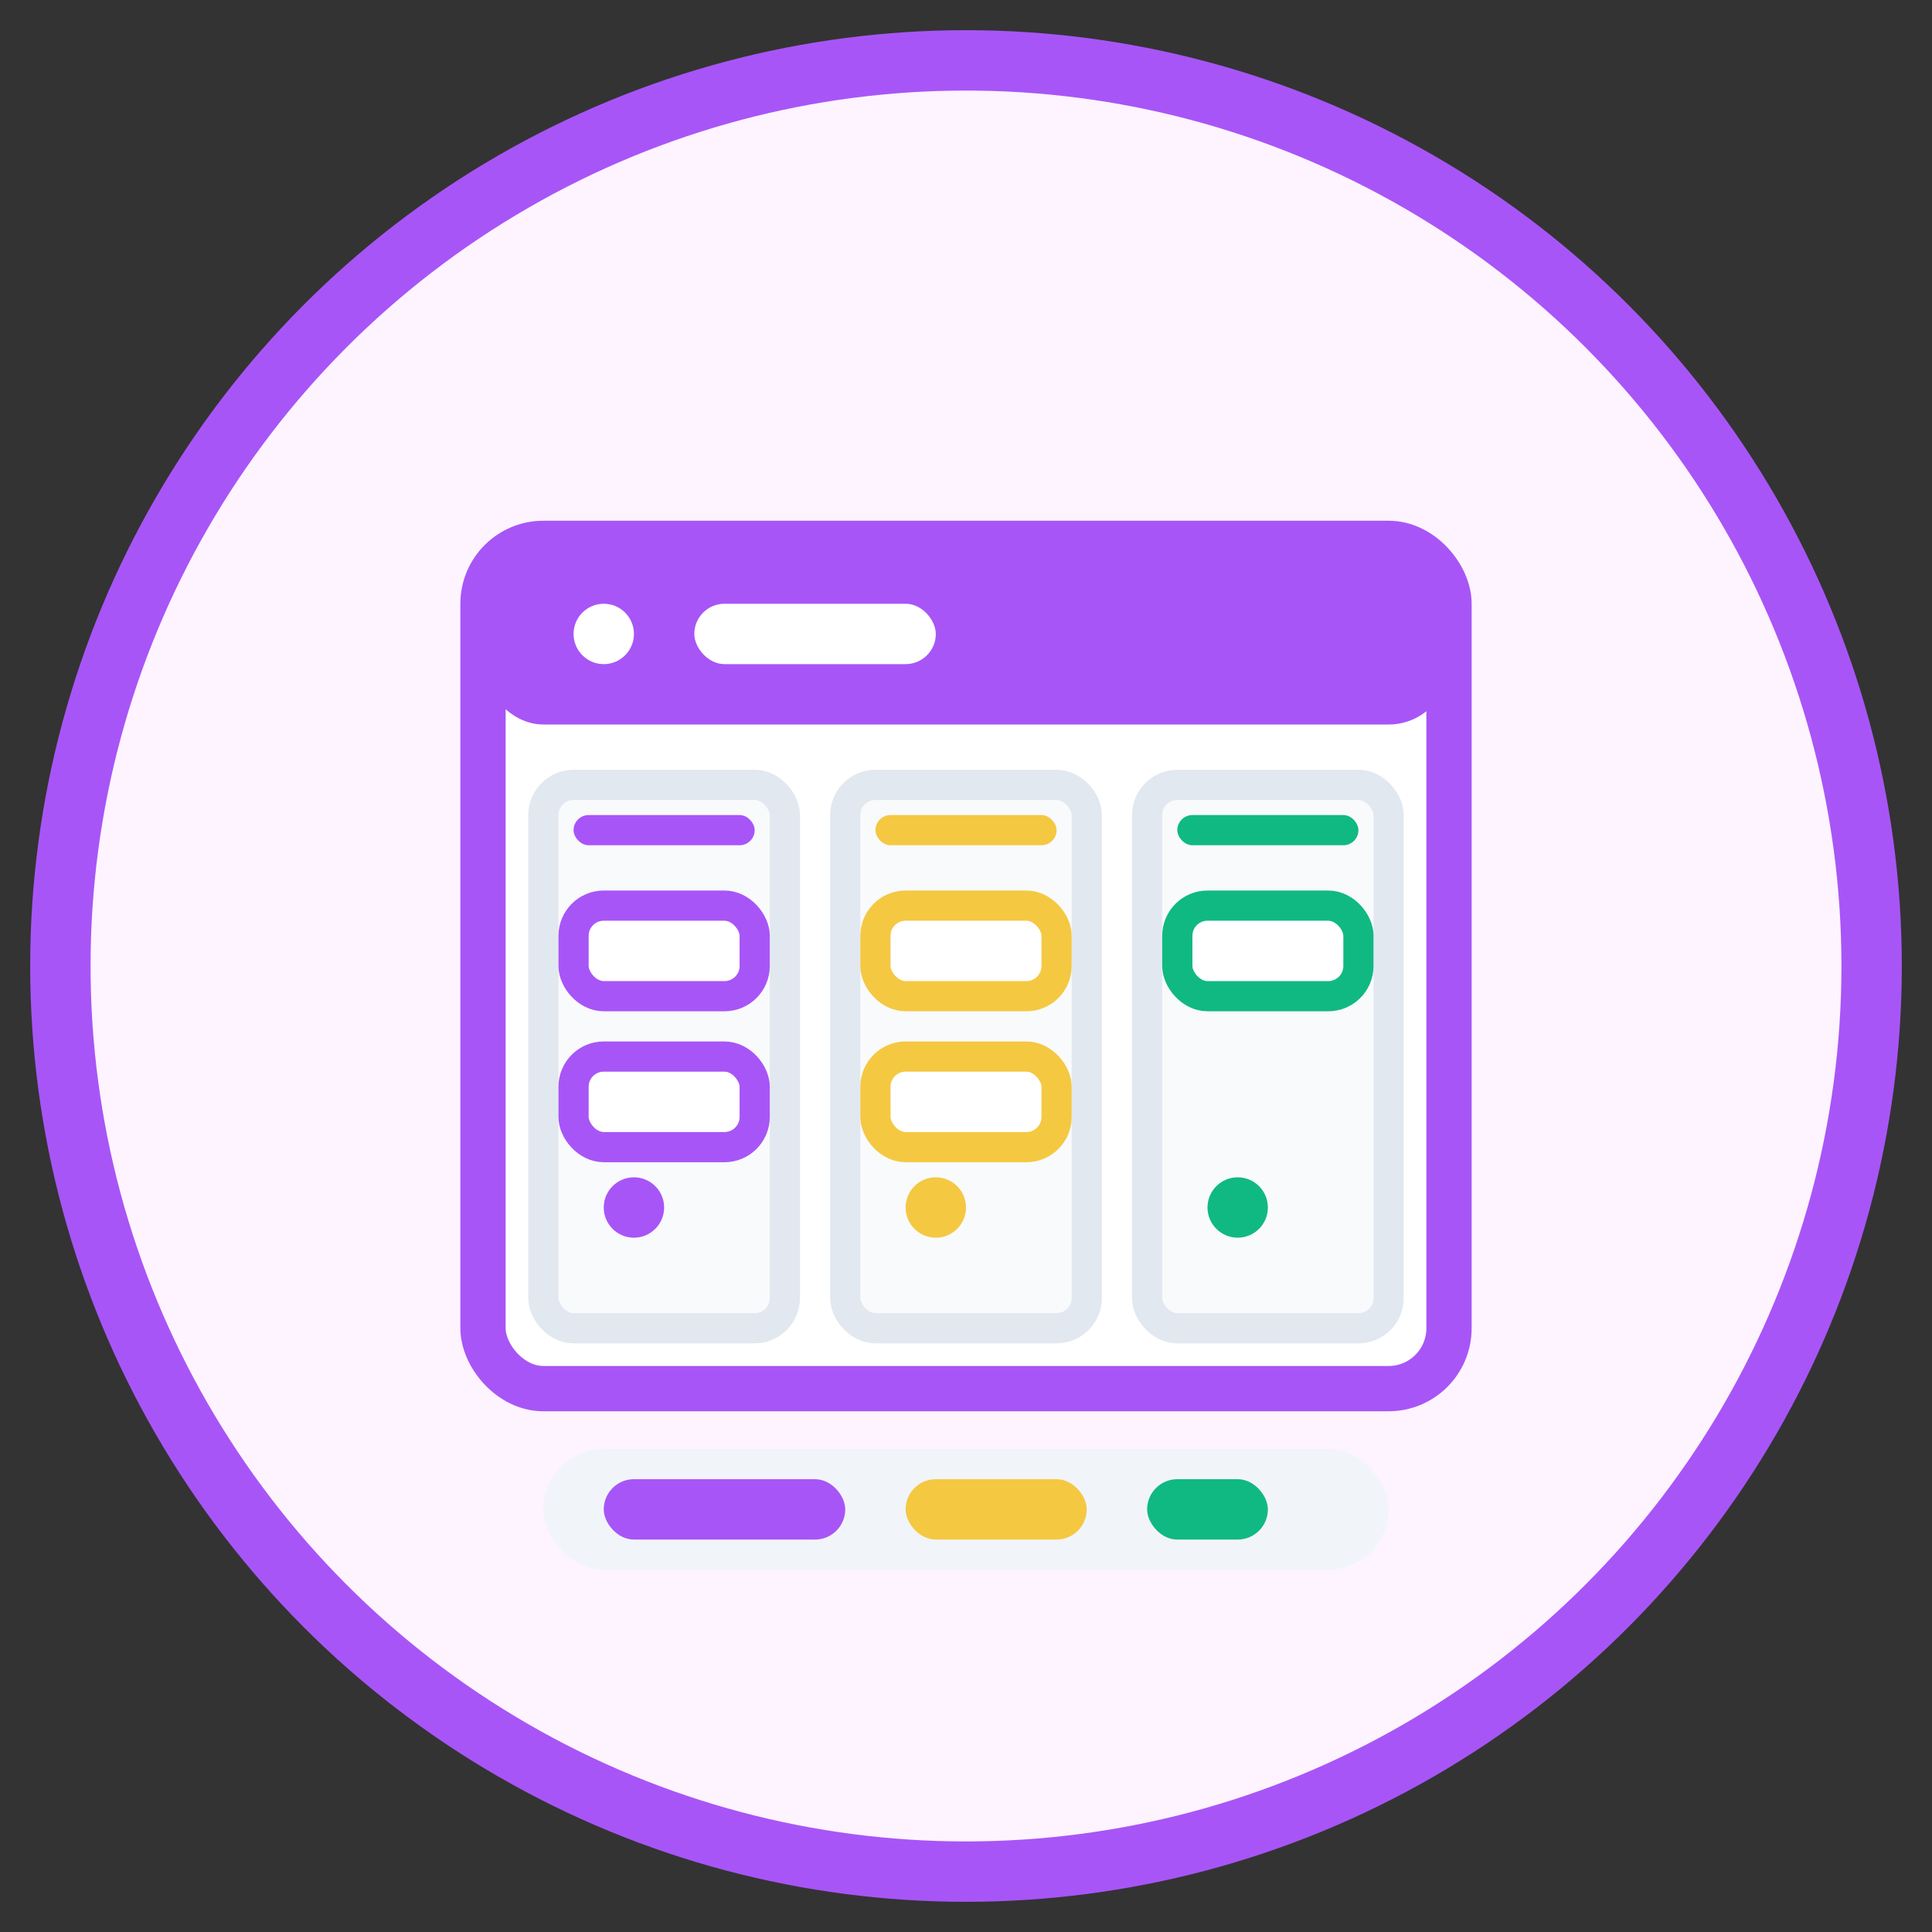 <svg width="64" height="64" viewBox="0 0 64 64" fill="none" xmlns="http://www.w3.org/2000/svg">
  <rect x="0" y="0" width="64" height="64" fill="#333333" stroke="none"/>
  <!-- Background Circle -->
  <circle cx="32" cy="32" r="30" fill="#fdf4ff" stroke="#a855f7" stroke-width="2"/>
  
  <!-- Project Management Dashboard -->
  <rect x="16" y="18" width="32" height="28" rx="2" fill="white" stroke="#a855f7" stroke-width="1.5"/>
  
  <!-- Header -->
  <rect x="16" y="18" width="32" height="6" rx="2" fill="#a855f7"/>
  <circle cx="20" cy="21" r="1" fill="white"/>
  <rect x="23" y="20" width="8" height="2" rx="1" fill="white"/>
  
  <!-- Kanban Columns -->
  <rect x="18" y="26" width="8" height="18" rx="1" fill="#f8fafc" stroke="#e2e8f0"/>
  <rect x="28" y="26" width="8" height="18" rx="1" fill="#f8fafc" stroke="#e2e8f0"/>
  <rect x="38" y="26" width="8" height="18" rx="1" fill="#f8fafc" stroke="#e2e8f0"/>
  
  <!-- Column Headers -->
  <rect x="19" y="27" width="6" height="1" rx="0.5" fill="#a855f7"/>
  <rect x="29" y="27" width="6" height="1" rx="0.5" fill="#F5C842"/>
  <rect x="39" y="27" width="6" height="1" rx="0.5" fill="#10b981"/>
  
  <!-- Task Cards -->
  <rect x="19" y="30" width="6" height="3" rx="1" fill="white" stroke="#a855f7"/>
  <rect x="19" y="35" width="6" height="3" rx="1" fill="white" stroke="#a855f7"/>
  
  <rect x="29" y="30" width="6" height="3" rx="1" fill="white" stroke="#F5C842"/>
  <rect x="29" y="35" width="6" height="3" rx="1" fill="white" stroke="#F5C842"/>
  
  <rect x="39" y="30" width="6" height="3" rx="1" fill="white" stroke="#10b981"/>
  
  <!-- Progress Indicators -->
  <circle cx="21" cy="40" r="1" fill="#a855f7"/>
  <circle cx="31" cy="40" r="1" fill="#F5C842"/>
  <circle cx="41" cy="40" r="1" fill="#10b981"/>
  
  <!-- Timeline -->
  <rect x="18" y="48" width="28" height="4" rx="2" fill="#f1f5f9"/>
  <rect x="20" y="49" width="8" height="2" rx="1" fill="#a855f7"/>
  <rect x="30" y="49" width="6" height="2" rx="1" fill="#F5C842"/>
  <rect x="38" y="49" width="4" height="2" rx="1" fill="#10b981"/>
</svg>